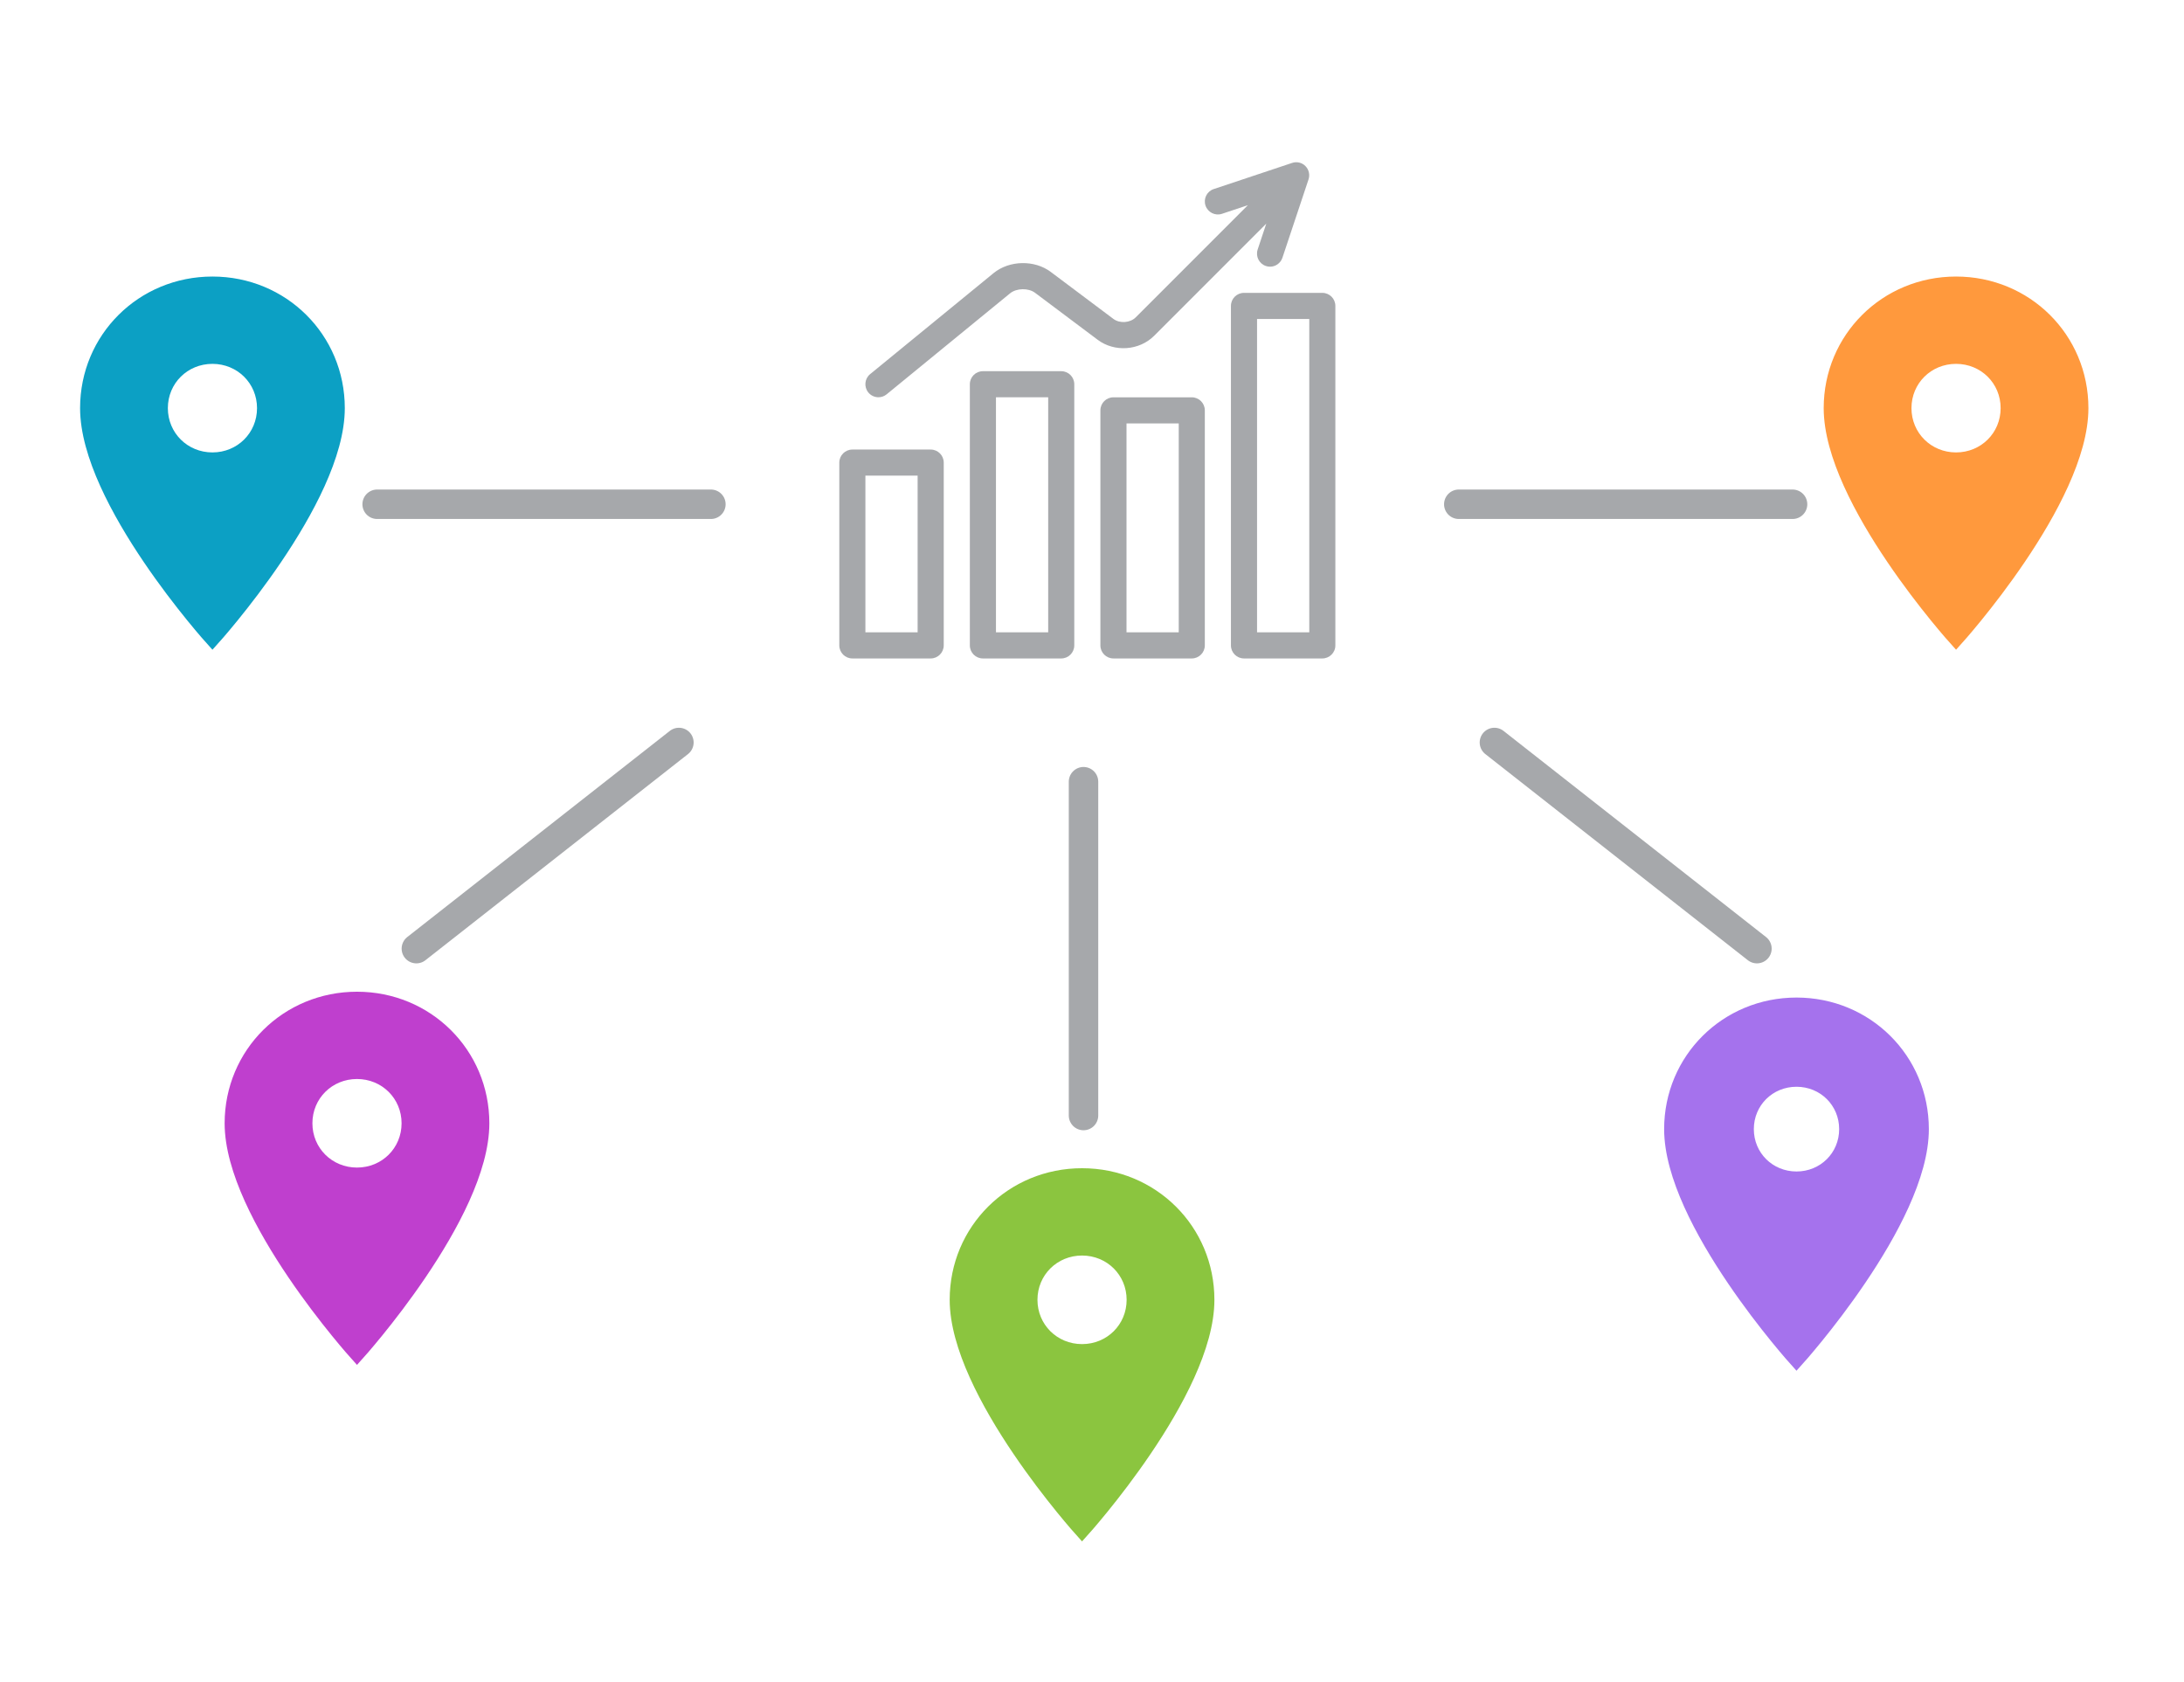 <?xml version="1.0" encoding="utf-8"?>
<!-- Generator: Adobe Illustrator 23.0.1, SVG Export Plug-In . SVG Version: 6.00 Build 0)  -->
<svg version="1.1" id="Layer_1" xmlns="http://www.w3.org/2000/svg" xmlns:xlink="http://www.w3.org/1999/xlink" x="0px" y="0px"
	 width="700px" height="539.01px" viewBox="0 0 700 539.01" style="enable-background:new 0 0 700 539.01;" xml:space="preserve">
<style type="text/css">
	.st0{clip-path:url(#SVGID_4_);fill:#8BC53F;}
	.st1{fill:none;stroke:#8BC53F;stroke-width:4.845;stroke-miterlimit:10;}
	.st2{clip-path:url(#SVGID_8_);fill:#BF3FCE;}
	.st3{fill:none;stroke:#BF3FCE;stroke-width:4.845;stroke-miterlimit:10;}
	.st4{clip-path:url(#SVGID_11_);fill:#FF993D;}
	.st5{fill:none;stroke:#FF993D;stroke-width:4.845;stroke-miterlimit:10;}
	.st6{clip-path:url(#SVGID_13_);fill:#0CA0C4;}
	.st7{fill:none;stroke:#0CA0C4;stroke-width:4.845;stroke-miterlimit:10;}
	.st8{fill:none;stroke:#A6A8AB;stroke-width:9.442;stroke-linecap:round;stroke-miterlimit:10;}
	.st9{clip-path:url(#SVGID_15_);fill:#A572ED;stroke:#A572ED;stroke-width:1.231;stroke-miterlimit:10;}
	.st10{fill:none;stroke:#A572ED;stroke-width:4.845;stroke-miterlimit:10;}
	.st11{fill:#A6A8AB;}
</style>
<g>
	<g>
		<g>
			<defs>
				<path id="SVGID_2_" d="M346.81,376.78c-22.29,0-40,17.6-40,39.74c0,29.52,40,73.81,40,73.81s40-44.28,40-73.81
					C386.81,394.38,369.1,376.78,346.81,376.78z"/>
			</defs>
			<clipPath id="SVGID_4_">
				<use xlink:href="#SVGID_2_"  style="overflow:visible;"/>
			</clipPath>
			<path class="st0" d="M346.81,430.72c-8,0-14.29-6.25-14.29-14.19s6.29-14.19,14.29-14.19s14.29,6.25,14.29,14.19
				S354.81,430.72,346.81,430.72z M346.81,376.78c-22.29,0-40,17.6-40,39.74c0,29.52,40,73.81,40,73.81s40-44.28,40-73.81
				C386.81,394.38,369.1,376.78,346.81,376.78z"/>
		</g>
		<g>
			<path id="SVGID_1_" class="st1" d="M346.81,376.78c-22.29,0-40,17.6-40,39.74c0,29.52,40,73.81,40,73.81s40-44.28,40-73.81
				C386.81,394.38,369.1,376.78,346.81,376.78z"/>
		</g>
	</g>
</g>
<g>
	<g>
		<g>
			<defs>
				<path id="SVGID_6_" d="M114.42,320.22c-22.29,0-40,17.6-40,39.74c0,29.52,40,73.81,40,73.81s40-44.28,40-73.81
					C154.42,337.82,136.71,320.22,114.42,320.22z"/>
			</defs>
			<clipPath id="SVGID_8_">
				<use xlink:href="#SVGID_6_"  style="overflow:visible;"/>
			</clipPath>
			<path class="st2" d="M114.42,374.15c-8,0-14.29-6.25-14.29-14.19c0-7.95,6.29-14.19,14.29-14.19s14.29,6.25,14.29,14.19
				C128.71,367.91,122.42,374.15,114.42,374.15z M114.42,320.22c-22.29,0-40,17.6-40,39.74c0,29.52,40,73.81,40,73.81
				s40-44.28,40-73.81C154.42,337.82,136.71,320.22,114.42,320.22z"/>
		</g>
		<g>
			<path id="SVGID_3_" class="st3" d="M114.42,320.22c-22.29,0-40,17.6-40,39.74c0,29.52,40,73.81,40,73.81s40-44.28,40-73.81
				C154.42,337.82,136.71,320.22,114.42,320.22z"/>
		</g>
	</g>
</g>
<g>
	<g>
		<g>
			<defs>
				<path id="SVGID_10_" d="M626.94,91.04c-22.29,0-40,17.6-40,39.74c0,29.52,40,73.81,40,73.81s40-44.28,40-73.81
					C666.94,108.64,649.23,91.04,626.94,91.04z"/>
			</defs>
			<clipPath id="SVGID_11_">
				<use xlink:href="#SVGID_10_"  style="overflow:visible;"/>
			</clipPath>
			<path class="st4" d="M626.94,144.98c-8,0-14.29-6.25-14.29-14.19c0-7.95,6.29-14.19,14.29-14.19s14.29,6.25,14.29,14.19
				S634.94,144.98,626.94,144.98z M626.94,91.04c-22.29,0-40,17.6-40,39.74c0,29.52,40,73.81,40,73.81s40-44.28,40-73.81
				C666.94,108.64,649.23,91.04,626.94,91.04z"/>
		</g>
		<g>
			<path id="SVGID_5_" class="st5" d="M626.94,91.04c-22.29,0-40,17.6-40,39.74c0,29.52,40,73.81,40,73.81s40-44.28,40-73.81
				C666.94,108.64,649.23,91.04,626.94,91.04z"/>
		</g>
	</g>
</g>
<g>
	<g>
		<g>
			<defs>
				<path id="SVGID_12_" d="M68.09,91.04c-22.29,0-40,17.6-40,39.74c0,29.52,40,73.81,40,73.81s40-44.28,40-73.81
					C108.09,108.64,90.38,91.04,68.09,91.04z"/>
			</defs>
			<clipPath id="SVGID_13_">
				<use xlink:href="#SVGID_12_"  style="overflow:visible;"/>
			</clipPath>
			<path class="st6" d="M68.09,144.98c-8,0-14.29-6.25-14.29-14.19c0-7.95,6.29-14.19,14.29-14.19s14.29,6.25,14.29,14.19
				S76.09,144.98,68.09,144.98z M68.09,91.04c-22.29,0-40,17.6-40,39.74c0,29.52,40,73.81,40,73.81s40-44.28,40-73.81
				C108.09,108.64,90.38,91.04,68.09,91.04z"/>
		</g>
		<g>
			<path id="SVGID_7_" class="st7" d="M68.09,91.04c-22.29,0-40,17.6-40,39.74c0,29.52,40,73.81,40,73.81s40-44.28,40-73.81
				C108.09,108.64,90.38,91.04,68.09,91.04z"/>
		</g>
	</g>
</g>
<line class="st8" x1="574.54" y1="161.59" x2="467.56" y2="161.59"/>
<line class="st8" x1="347.28" y1="357.47" x2="347.28" y2="250.5"/>
<g>
	<g>
		<g>
			<defs>
				<path id="SVGID_14_" d="M535.8,361.83c0,29.52,40,73.81,40,73.81s40-44.28,40-73.81c0-22.14-17.71-39.74-40-39.74
					S535.8,339.69,535.8,361.83z"/>
			</defs>
			<clipPath id="SVGID_15_">
				<use xlink:href="#SVGID_14_"  style="overflow:visible;"/>
			</clipPath>
			<path class="st9" d="M561.51,361.83c0-7.95,6.29-14.19,14.29-14.19s14.29,6.25,14.29,14.19c0,7.95-6.29,14.19-14.29,14.19
				S561.51,369.78,561.51,361.83z M535.8,361.83c0,29.52,40,73.81,40,73.81s40-44.28,40-73.81c0-22.14-17.71-39.74-40-39.74
				S535.8,339.69,535.8,361.83z"/>
		</g>
		<g>
			<path id="SVGID_9_" class="st10" d="M535.8,361.83c0,29.52,40,73.81,40,73.81s40-44.28,40-73.81c0-22.14-17.71-39.74-40-39.74
				S535.8,339.69,535.8,361.83z"/>
		</g>
	</g>
</g>
<line class="st8" x1="563.12" y1="303.99" x2="478.98" y2="237.93"/>
<line class="st8" x1="133.45" y1="303.99" x2="217.6" y2="237.93"/>
<line class="st8" x1="227.85" y1="161.59" x2="120.88" y2="161.59"/>
<g transform="translate(120 1440)">
	<path class="st11" d="M178.3-1229h-25.11c-2.31,0-4.18-1.87-4.18-4.18v-58.58c0-2.31,1.88-4.18,4.18-4.18h25.11
		c2.31,0,4.18,1.87,4.18,4.18v58.58C182.48-1230.87,180.6-1229,178.3-1229z M157.37-1237.37h16.74v-50.21h-16.74V-1237.37z"/>
	<path class="st11" d="M220.14-1229h-25.11c-2.31,0-4.18-1.87-4.18-4.18v-83.69c0-2.31,1.88-4.18,4.18-4.18h25.11
		c2.31,0,4.18,1.87,4.18,4.18v83.69C224.32-1230.87,222.45-1229,220.14-1229z M199.22-1237.37h16.74v-75.32h-16.74V-1237.37z"/>
	<path class="st11" d="M261.98-1229h-25.11c-2.31,0-4.18-1.87-4.18-4.18v-75.32c0-2.31,1.88-4.18,4.18-4.18h25.11
		c2.31,0,4.18,1.87,4.18,4.18v75.32C266.16-1230.87,264.29-1229,261.98-1229z M241.06-1237.37h16.74v-66.95h-16.74V-1237.37z"/>
	<path class="st11" d="M303.82-1229h-25.11c-2.31,0-4.18-1.87-4.18-4.18v-108.79c0-2.31,1.88-4.18,4.18-4.18h25.11
		c2.31,0,4.18,1.87,4.18,4.18v108.79C308.01-1230.87,306.13-1229,303.82-1229z M282.9-1237.37h16.74v-100.42H282.9V-1237.37z"/>
	<path class="st11" d="M298.42-1386.78c-1.12-1.13-2.78-1.52-4.29-1.01l-25.11,8.37c-2.19,0.73-3.38,3.09-2.64,5.29
		c0.74,2.19,3.11,3.38,5.29,2.64l8.29-2.76l-35.94,35.94c-1.78,1.79-5.12,2.03-7.15,0.51l-20.08-15.06
		c-5.22-3.92-13.28-3.75-18.34,0.38l-39.55,32.36c-1.79,1.46-2.05,4.09-0.59,5.89c0.83,1.01,2.03,1.53,3.24,1.53
		c0.93,0,1.87-0.31,2.64-0.95l39.55-32.35c2.06-1.69,5.88-1.77,8.01-0.17l20.08,15.06c5.38,4.04,13.33,3.47,18.09-1.29l35.94-35.94
		l-2.76,8.29c-0.73,2.2,0.45,4.56,2.64,5.29c0.44,0.16,0.89,0.22,1.32,0.22c1.75,0,3.38-1.11,3.97-2.86l8.37-25.11
		c0.5-1.51,0.11-3.16-1.01-4.29L298.42-1386.78z"/>
</g>
</svg>
